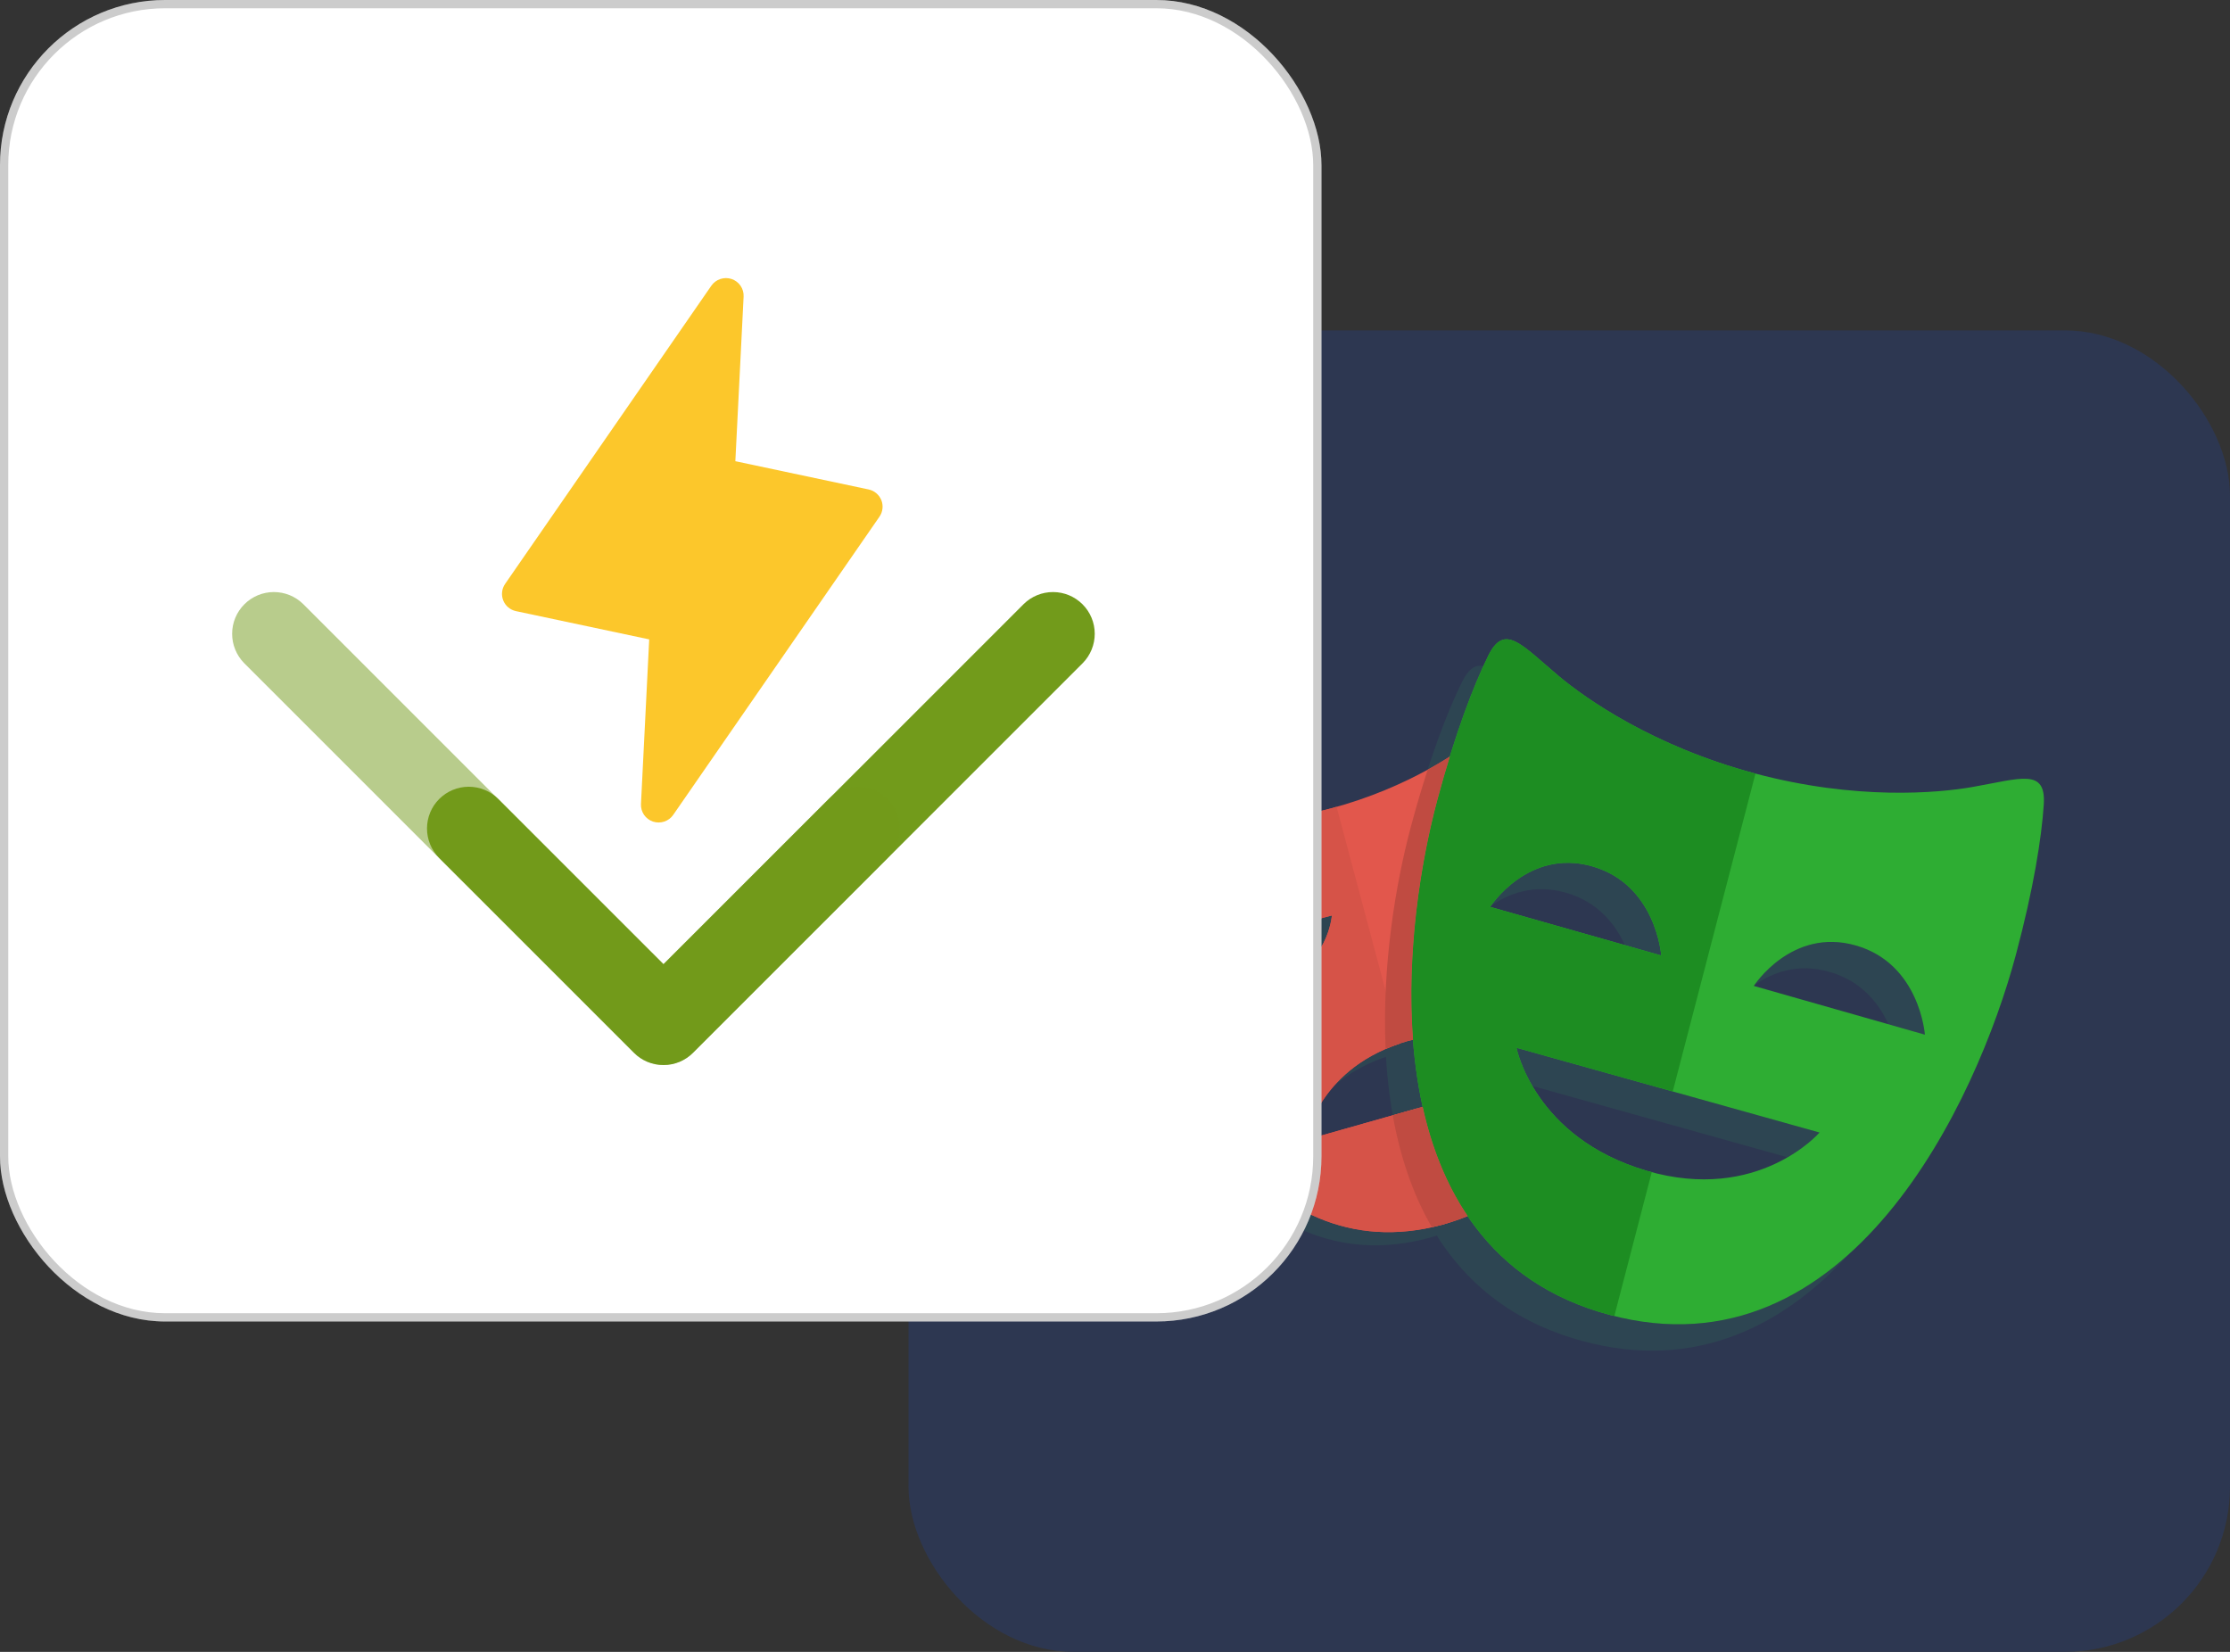 <svg width="81" height="60" viewBox="0 0 81 60" fill="none" xmlns="http://www.w3.org/2000/svg">
<rect x="0" y="0" width="81" height="60" fill="#333333" stroke="none"/>
<rect x="33" y="12" width="48" height="48" rx="6" fill="#2D3751"/>
<path d="M51.124 37.815C49.837 38.181 48.993 38.821 48.436 39.461C48.969 38.995 49.683 38.567 50.646 38.294C51.63 38.015 52.471 38.017 53.165 38.151V37.608C52.572 37.554 51.894 37.597 51.124 37.815ZM48.378 33.252L43.597 34.512C43.597 34.512 43.684 34.635 43.846 34.799L47.899 33.731C47.899 33.731 47.841 34.471 47.343 35.133C48.286 34.419 48.378 33.252 48.378 33.252ZM52.379 44.487C45.652 46.299 42.093 38.503 41.015 34.456C40.517 32.588 40.3 31.174 40.242 30.261C40.236 30.166 40.239 30.086 40.245 30.013C39.896 30.034 39.729 30.215 39.763 30.739C39.821 31.652 40.038 33.066 40.536 34.935C41.613 38.981 45.173 46.777 51.9 44.965C53.365 44.571 54.465 43.852 55.291 42.935C54.529 43.623 53.577 44.164 52.379 44.487ZM53.643 28.481V28.959H56.282C56.228 28.79 56.173 28.637 56.119 28.481H53.643Z" fill="#2D4552"/>
<path d="M56.873 32.424C58.059 32.761 58.687 33.593 59.019 34.329L60.342 34.705C60.342 34.705 60.161 32.128 57.83 31.466C55.65 30.846 54.308 32.678 54.145 32.915C54.779 32.463 55.706 32.093 56.873 32.424ZM67.405 34.341C65.223 33.719 63.881 35.554 63.721 35.787C64.355 35.336 65.281 34.966 66.448 35.299C67.633 35.636 68.26 36.467 68.592 37.204L69.918 37.581C69.918 37.581 69.734 35.004 67.405 34.341ZM66.091 41.136L55.084 38.058C55.084 38.058 55.203 38.663 55.66 39.445L64.927 42.036C65.69 41.594 66.091 41.136 66.091 41.136ZM58.459 47.759C49.744 45.422 50.798 34.318 52.208 29.056C52.789 26.887 53.386 25.275 53.881 24.195C53.585 24.134 53.341 24.29 53.099 24.781C52.573 25.847 51.901 27.583 51.251 30.013C49.841 35.275 48.787 46.379 57.502 48.716C61.61 49.816 64.81 48.144 67.196 45.517C64.931 47.568 62.04 48.718 58.459 47.759Z" fill="#2D4552"/>
<path d="M53.644 41.885V39.644L47.417 41.409C47.417 41.409 47.878 38.736 51.125 37.815C52.109 37.536 52.95 37.538 53.644 37.672V28.481H56.761C56.422 27.432 56.093 26.624 55.817 26.063C55.361 25.134 54.894 25.75 53.832 26.638C53.084 27.263 51.194 28.596 48.35 29.362C45.506 30.129 43.207 29.925 42.247 29.759C40.887 29.525 40.176 29.226 40.243 30.261C40.3 31.173 40.518 32.588 41.016 34.456C42.093 38.502 45.653 46.298 52.38 44.486C54.137 44.013 55.377 43.077 56.237 41.884H53.644V41.885ZM43.597 34.511L48.378 33.252C48.378 33.252 48.239 35.091 46.446 35.564C44.653 36.036 43.597 34.511 43.597 34.511Z" fill="#E2574C"/>
<path d="M71.637 28.587C70.394 28.805 67.412 29.076 63.728 28.089C60.042 27.102 57.597 25.375 56.628 24.564C55.255 23.413 54.651 22.614 54.056 23.823C53.53 24.89 52.858 26.626 52.208 29.056C50.798 34.318 49.744 45.422 58.459 47.758C67.172 50.093 71.811 39.949 73.221 34.687C73.871 32.257 74.157 30.418 74.235 29.231C74.325 27.888 73.402 28.278 71.637 28.587ZM54.127 32.94C54.127 32.94 55.5 30.804 57.83 31.466C60.16 32.129 60.341 34.705 60.341 34.705L54.127 32.94ZM59.813 42.526C55.716 41.325 55.084 38.058 55.084 38.058L66.09 41.136C66.09 41.135 63.869 43.711 59.813 42.526ZM63.704 35.811C63.704 35.811 65.076 33.677 67.405 34.341C69.734 35.004 69.917 37.581 69.917 37.581L63.704 35.811Z" fill="#2EAD33"/>
<path d="M51.468 40.261L47.418 41.409C47.418 41.409 47.858 38.902 50.842 37.909L48.548 29.302L48.35 29.362C45.506 30.129 43.207 29.925 42.247 29.759C40.887 29.525 40.176 29.226 40.243 30.261C40.3 31.173 40.518 32.588 41.016 34.456C42.093 38.502 45.653 46.298 52.38 44.486L52.578 44.424L51.468 40.261ZM43.597 34.512L48.378 33.252C48.378 33.252 48.239 35.091 46.447 35.564C44.654 36.036 43.597 34.512 43.597 34.512Z" fill="#D65348"/>
<path d="M59.998 42.571L59.812 42.526C55.715 41.325 55.083 38.058 55.083 38.058L60.759 39.645L63.764 28.098L63.727 28.089C60.042 27.102 57.596 25.375 56.628 24.564C55.254 23.413 54.65 22.614 54.055 23.823C53.53 24.89 52.858 26.626 52.208 29.056C50.798 34.318 49.744 45.422 58.459 47.758L58.638 47.799L59.998 42.571ZM54.127 32.94C54.127 32.94 55.5 30.804 57.83 31.466C60.16 32.129 60.341 34.705 60.341 34.705L54.127 32.94Z" fill="#1D8D22"/>
<path d="M51.675 40.202L50.589 40.51C50.845 41.957 51.298 43.345 52.008 44.572C52.131 44.544 52.254 44.521 52.38 44.486C52.709 44.398 53.015 44.287 53.31 44.167C52.517 42.99 51.992 41.634 51.675 40.202ZM51.251 30.013C50.693 32.096 50.193 35.095 50.331 38.103C50.577 37.996 50.837 37.897 51.125 37.815L51.326 37.77C51.081 34.557 51.611 31.283 52.208 29.056C52.359 28.492 52.511 27.968 52.662 27.479C52.419 27.634 52.157 27.793 51.858 27.957C51.656 28.579 51.453 29.259 51.251 30.013Z" fill="#C04B41"/>
<rect width="48" height="48" rx="6" fill="white"/>
<rect x="0.15" y="0.15" width="47.7" height="47.7" rx="5.85" stroke="black" stroke-opacity="0.2" stroke-width="0.3"/>
<path d="M31.945 18.767L24.454 29.597C24.375 29.712 24.26 29.798 24.127 29.842C23.994 29.886 23.851 29.886 23.718 29.842C23.585 29.797 23.471 29.711 23.392 29.596C23.314 29.48 23.275 29.343 23.282 29.204L23.581 23.224L18.742 22.198C18.639 22.176 18.542 22.129 18.461 22.061C18.381 21.993 18.318 21.907 18.279 21.809C18.24 21.711 18.226 21.605 18.238 21.5C18.249 21.396 18.287 21.296 18.347 21.209L25.837 10.379C25.917 10.264 26.032 10.178 26.165 10.134C26.298 10.09 26.441 10.09 26.574 10.134C26.706 10.179 26.821 10.265 26.899 10.38C26.978 10.496 27.017 10.633 27.01 10.772L26.71 16.752L31.55 17.778C31.653 17.8 31.75 17.847 31.83 17.915C31.911 17.983 31.974 18.07 32.013 18.167C32.052 18.265 32.066 18.371 32.054 18.476C32.042 18.58 32.005 18.68 31.945 18.767Z" fill="#FCC72B"/>
<path d="M24.101 38.684C23.902 38.684 23.705 38.645 23.521 38.569C23.337 38.492 23.169 38.38 23.029 38.239L15.951 31.162C15.668 30.878 15.509 30.492 15.51 30.091C15.51 29.689 15.67 29.304 15.954 29.021C16.238 28.737 16.623 28.577 17.024 28.576C17.426 28.576 17.811 28.734 18.096 29.018L24.101 35.022L37.184 21.94C37.469 21.66 37.854 21.503 38.254 21.505C38.654 21.506 39.037 21.666 39.32 21.949C39.603 22.232 39.763 22.615 39.764 23.015C39.766 23.415 39.609 23.8 39.329 24.085L25.174 38.239C25.033 38.381 24.866 38.492 24.682 38.569C24.498 38.645 24.3 38.684 24.101 38.684Z" fill="#729B1B"/>
<path d="M24.095 38.684C24.294 38.684 24.491 38.645 24.675 38.569C24.859 38.492 25.026 38.38 25.167 38.239L32.245 31.162C32.528 30.878 32.687 30.492 32.686 30.091C32.686 29.689 32.526 29.304 32.242 29.021C31.958 28.737 31.573 28.577 31.172 28.576C30.77 28.576 30.385 28.734 30.1 29.018L24.095 35.022L11.012 21.94C10.727 21.66 10.342 21.503 9.942 21.505C9.542 21.506 9.159 21.666 8.876 21.949C8.593 22.232 8.433 22.615 8.432 23.015C8.43 23.415 8.587 23.8 8.867 24.085L23.022 38.239C23.163 38.381 23.33 38.492 23.514 38.569C23.698 38.645 23.895 38.684 24.095 38.684Z" fill="#729B1B" fill-opacity="0.5"/>
</svg>
